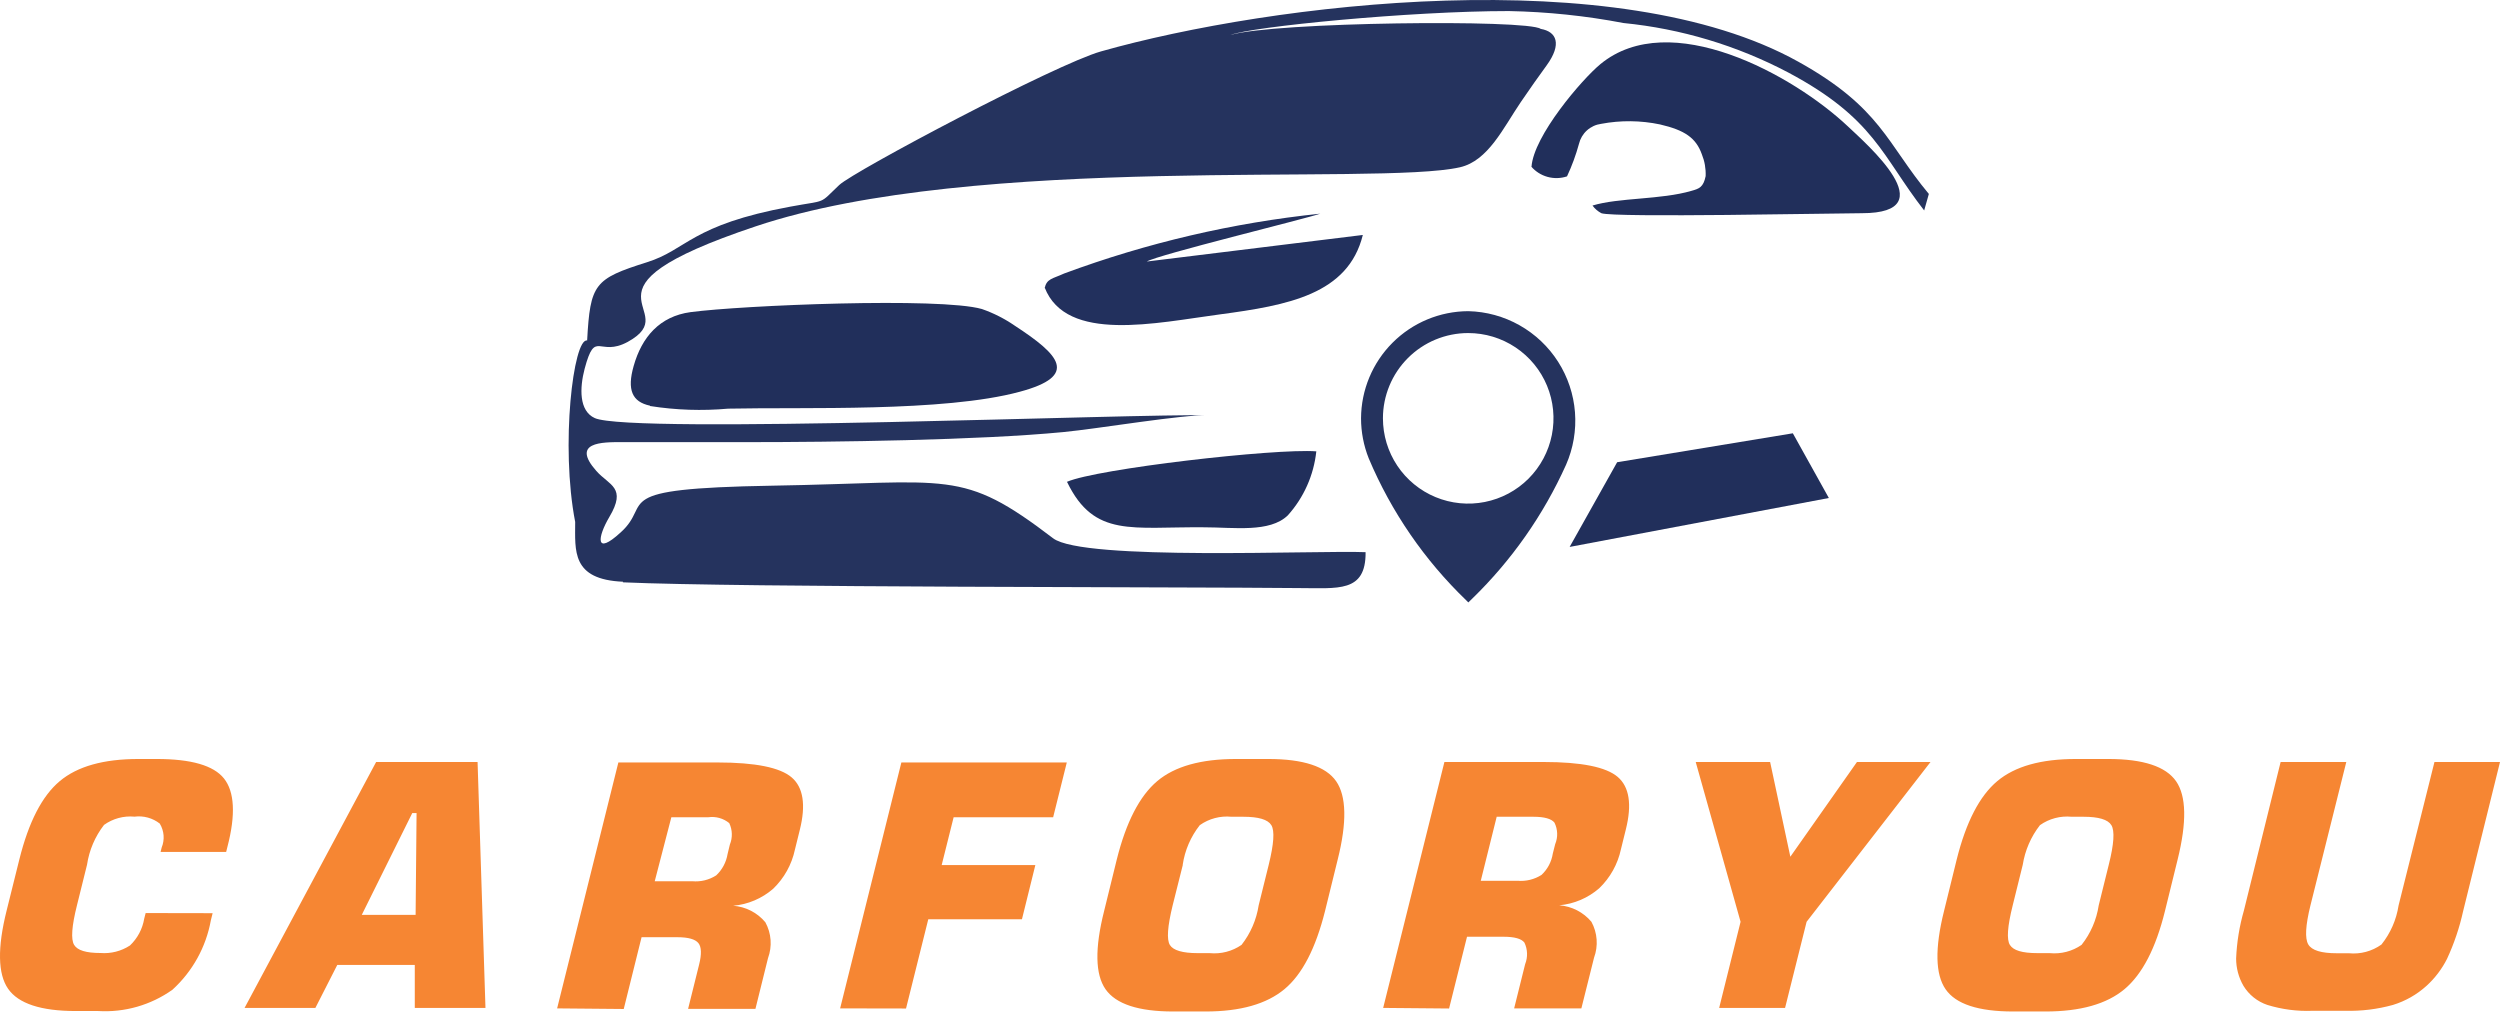 <svg width="139" height="57" viewBox="0 0 139 57" fill="none" xmlns="http://www.w3.org/2000/svg">
<path fill-rule="evenodd" clip-rule="evenodd" d="M126.803 42.367H130.454L128.459 50.347C128.186 51.458 128.146 52.176 128.339 52.508C128.532 52.841 129.064 53.001 129.929 53.001H130.594C131.238 53.065 131.883 52.892 132.409 52.515C132.91 51.888 133.238 51.14 133.36 50.347L135.356 42.367H139L136.952 50.653C136.75 51.57 136.449 52.462 136.054 53.313C135.77 53.877 135.384 54.385 134.917 54.81C134.38 55.298 133.742 55.661 133.048 55.874C132.182 56.114 131.286 56.224 130.388 56.2H128.579C127.728 56.235 126.878 56.124 126.065 55.874C125.51 55.687 125.039 55.31 124.735 54.81C124.467 54.347 124.327 53.821 124.329 53.287C124.366 52.386 124.512 51.493 124.761 50.626L126.803 42.367ZM108.793 47.787C109.312 45.712 110.064 44.255 111.048 43.431C112.032 42.606 113.482 42.2 115.417 42.2H117.22C119.162 42.2 120.418 42.613 120.99 43.437C121.562 44.262 121.591 45.712 121.077 47.787L120.372 50.653C119.862 52.719 119.113 54.167 118.124 54.996C117.135 55.825 115.67 56.239 113.728 56.239H111.932C109.995 56.239 108.742 55.827 108.175 55.002C107.603 54.178 107.57 52.728 108.088 50.653L108.793 47.787ZM112.464 48.086L111.906 50.34C111.613 51.511 111.56 52.242 111.753 52.542C111.946 52.841 112.418 52.994 113.296 52.994H113.961C114.588 53.056 115.218 52.894 115.736 52.535C116.239 51.899 116.567 51.142 116.688 50.34L117.246 48.086C117.539 46.922 117.585 46.191 117.392 45.878C117.2 45.565 116.681 45.412 115.85 45.412H115.185C114.56 45.351 113.935 45.516 113.422 45.878C112.92 46.521 112.591 47.281 112.464 48.086ZM94.282 42.367H98.419L99.543 47.634L103.247 42.367H107.337L100.447 51.252L99.25 56.04H95.585L96.776 51.252L94.282 42.367ZM76.904 56.04L80.309 42.367H85.823C87.931 42.367 89.301 42.646 89.946 43.198C90.591 43.75 90.744 44.727 90.398 46.111L90.125 47.215C89.948 48.044 89.527 48.802 88.915 49.389C88.292 49.93 87.515 50.261 86.694 50.334C87.038 50.36 87.374 50.455 87.681 50.612C87.988 50.77 88.261 50.987 88.483 51.252C88.648 51.554 88.747 51.889 88.772 52.233C88.797 52.578 88.749 52.923 88.629 53.247L87.924 56.066H84.186L84.798 53.606C84.874 53.414 84.91 53.209 84.903 53.003C84.897 52.797 84.847 52.595 84.758 52.409C84.592 52.189 84.2 52.083 83.595 52.083H81.566L80.569 56.073L76.904 56.04ZM82.331 48.971H84.379C84.847 49.011 85.314 48.896 85.709 48.645C86.045 48.331 86.265 47.914 86.335 47.461L86.468 46.935C86.547 46.745 86.585 46.539 86.578 46.333C86.571 46.126 86.52 45.923 86.428 45.738C86.261 45.526 85.869 45.412 85.264 45.412H83.216L82.331 48.971ZM62.093 47.787C62.612 45.712 63.364 44.255 64.341 43.431C65.319 42.606 66.782 42.2 68.717 42.2H70.52C72.455 42.2 73.719 42.613 74.29 43.437C74.862 44.262 74.896 45.718 74.377 47.787L73.672 50.653C73.153 52.721 72.408 54.171 71.418 54.996C70.427 55.821 68.97 56.239 67.028 56.239H65.233C63.299 56.239 62.045 55.827 61.468 55.002C60.892 54.178 60.865 52.728 61.389 50.653L62.093 47.787ZM65.765 48.086L65.199 50.34C64.913 51.511 64.86 52.242 65.046 52.542C65.233 52.841 65.751 52.994 66.589 52.994H67.254C67.882 53.056 68.511 52.894 69.03 52.535C69.53 51.897 69.857 51.141 69.981 50.34L70.54 48.086C70.826 46.922 70.879 46.191 70.686 45.878C70.493 45.565 69.974 45.412 69.136 45.412H68.471C67.847 45.35 67.221 45.516 66.709 45.878C66.204 46.518 65.876 47.279 65.758 48.086H65.765ZM46.711 56.066L50.116 42.393H59.314L58.555 45.439H53.022L52.357 48.099H57.565L56.82 51.112H51.612L50.375 56.073L46.711 56.066ZM30.976 56.066L34.381 42.393H39.894C42.002 42.393 43.372 42.672 44.017 43.224C44.663 43.776 44.815 44.754 44.47 46.137L44.197 47.241C44.02 48.071 43.598 48.828 42.987 49.416C42.364 49.957 41.587 50.287 40.765 50.36C41.11 50.386 41.446 50.48 41.753 50.638C42.06 50.795 42.333 51.013 42.554 51.278C42.72 51.581 42.819 51.916 42.844 52.26C42.869 52.604 42.82 52.95 42.701 53.273L42.002 56.093H38.258L38.87 53.633C39.016 53.054 39.003 52.648 38.83 52.435C38.657 52.222 38.271 52.109 37.666 52.109H35.671L34.68 56.1L30.976 56.066ZM36.403 48.997H38.491C38.958 49.039 39.426 48.924 39.821 48.671C40.156 48.357 40.378 47.941 40.453 47.487L40.579 46.962C40.657 46.771 40.695 46.566 40.689 46.36C40.684 46.154 40.635 45.951 40.546 45.765C40.385 45.633 40.198 45.536 39.998 45.48C39.798 45.424 39.588 45.41 39.382 45.439H37.327L36.403 48.997ZM13.598 56.04L20.913 42.367H26.553L26.992 56.04H23.062V53.652H18.752L17.535 56.04H13.598ZM20.115 50.866H23.108L23.161 45.206H22.922L20.115 50.866ZM11.822 50.773L11.723 51.172C11.455 52.657 10.704 54.013 9.588 55.029C8.385 55.885 6.925 56.303 5.451 56.213H4.207C2.279 56.213 1.022 55.8 0.45 54.976C-0.122 54.151 -0.149 52.695 0.37 50.62L1.075 47.787C1.594 45.705 2.339 44.255 3.323 43.431C4.307 42.606 5.764 42.2 7.699 42.2H8.71C10.632 42.2 11.876 42.559 12.454 43.284C13.033 44.009 13.119 45.279 12.64 47.102L12.574 47.368H8.929L8.989 47.122C9.077 46.907 9.113 46.675 9.095 46.444C9.076 46.213 9.004 45.989 8.883 45.791C8.686 45.637 8.461 45.524 8.22 45.458C7.979 45.391 7.727 45.374 7.479 45.406C6.877 45.35 6.275 45.513 5.784 45.865C5.285 46.51 4.959 47.273 4.839 48.079L4.281 50.327C3.988 51.491 3.935 52.229 4.121 52.535C4.307 52.841 4.786 52.987 5.591 52.987C6.167 53.032 6.743 52.885 7.227 52.568C7.645 52.171 7.923 51.648 8.018 51.079L8.098 50.766L11.822 50.773Z" fill="#F68633"/>
<path fill-rule="evenodd" clip-rule="evenodd" d="M81.633 18.518C82.57 18.518 83.487 18.796 84.267 19.317C85.047 19.838 85.655 20.578 86.014 21.445C86.373 22.311 86.466 23.265 86.283 24.185C86.1 25.104 85.649 25.949 84.986 26.613C84.323 27.276 83.478 27.727 82.558 27.91C81.638 28.093 80.684 27.999 79.818 27.64C78.952 27.282 78.211 26.674 77.69 25.894C77.169 25.114 76.891 24.197 76.891 23.259C76.891 22.002 77.391 20.796 78.28 19.907C79.169 19.017 80.375 18.518 81.633 18.518ZM81.633 17.301C82.633 17.323 83.613 17.592 84.485 18.084C85.357 18.575 86.095 19.274 86.633 20.118C87.171 20.962 87.492 21.926 87.569 22.924C87.645 23.922 87.475 24.923 87.073 25.84C85.818 28.63 84.046 31.157 81.852 33.288L81.639 33.495L81.533 33.388C79.203 31.149 77.354 28.458 76.1 25.481C75.819 24.774 75.674 24.02 75.674 23.259C75.681 21.681 76.311 20.17 77.427 19.054C78.543 17.938 80.054 17.308 81.633 17.301Z" fill="#25335E"/>
<path fill-rule="evenodd" clip-rule="evenodd" d="M101.684 27.689L99.682 24.091L89.913 25.7L87.272 30.409L101.684 27.689Z" fill="#212F5B"/>
<path fill-rule="evenodd" clip-rule="evenodd" d="M34.627 32.377C41.118 32.67 65.778 32.63 72.182 32.697C74.39 32.697 75.947 32.969 75.927 30.701C73.266 30.588 60.225 31.2 58.555 29.93C53.428 26.02 52.916 26.838 42.927 27.004C33.616 27.163 36.369 27.942 34.507 29.604C33.057 30.934 33.23 29.844 33.875 28.753C34.866 27.09 33.875 26.997 33.157 26.186C31.741 24.583 33.45 24.576 34.6 24.583H41.537C46.338 24.583 54.445 24.477 59.114 24.024C61.063 23.838 65.844 23.027 67.168 23.093C63.384 22.98 35.079 24.151 33.071 23.246C32.186 22.847 32.226 21.57 32.505 20.506C33.104 18.265 33.29 19.881 34.9 19.01C38.225 17.181 31.175 16.21 42.016 12.585C54.273 8.475 76.598 10.344 81.174 9.3C82.743 8.941 83.581 7.112 84.552 5.682C85.138 4.818 85.477 4.352 85.989 3.641C86.86 2.443 86.547 1.758 85.663 1.606C84.958 1.067 70.819 1.22 68.412 1.945C69.555 1.486 78.387 0.615 83.9 0.615C86.037 0.657 88.166 0.879 90.265 1.28C93.469 1.597 96.581 2.532 99.43 4.033C104.238 6.593 104.637 8.688 106.984 11.701L107.244 10.783C104.903 7.977 104.584 5.982 99.981 3.428C89.919 -2.172 70.719 0.169 61.222 2.856C58.702 3.567 47.496 9.506 46.664 10.284C45.501 11.388 46.032 11.102 43.951 11.488C38.411 12.506 38.205 13.882 35.97 14.581C33.044 15.505 32.818 15.778 32.645 18.93C31.88 18.784 31.155 24.763 31.98 29.019C31.98 30.615 31.761 32.224 34.64 32.344" fill="#25335E"/>
<path fill-rule="evenodd" clip-rule="evenodd" d="M36.143 22.575C37.579 22.802 39.038 22.851 40.486 22.721C44.669 22.628 52.457 22.927 56.693 21.783C60.019 20.892 58.901 19.728 56.427 18.112C55.86 17.721 55.243 17.407 54.592 17.181C52.264 16.516 41.237 16.975 38.398 17.354C36.669 17.587 35.684 18.75 35.232 20.347C34.853 21.677 35.146 22.342 36.136 22.555" fill="#212F5B"/>
<path fill-rule="evenodd" clip-rule="evenodd" d="M85.131 9.254C85.37 9.534 85.688 9.737 86.044 9.835C86.4 9.933 86.776 9.923 87.126 9.806C87.399 9.223 87.621 8.617 87.791 7.997C87.86 7.709 88.014 7.449 88.234 7.25C88.454 7.052 88.728 6.925 89.021 6.886C90.106 6.681 91.22 6.692 92.3 6.919C93.67 7.238 94.295 7.664 94.621 8.575C94.778 8.961 94.851 9.376 94.834 9.792C94.708 10.411 94.475 10.491 94.049 10.61C92.353 11.109 90.006 10.983 88.543 11.428C88.672 11.606 88.84 11.751 89.035 11.854C89.7 12.113 102.156 11.854 103.52 11.854C108.235 11.854 103.719 7.957 102.748 7.032C99.702 4.159 92.846 0.382 88.981 3.567C87.964 4.405 85.257 7.558 85.151 9.287" fill="#212F5B"/>
<path fill-rule="evenodd" clip-rule="evenodd" d="M58.083 15.984C59.287 19.09 64.315 17.946 67.826 17.48C71.604 16.975 74.956 16.37 75.773 13.064L63.763 14.541C64.341 14.175 72.615 12.16 73.406 11.88C68.539 12.388 63.755 13.505 59.167 15.206C58.502 15.512 58.196 15.485 58.077 16.044" fill="#22305D"/>
<path fill-rule="evenodd" clip-rule="evenodd" d="M59.34 26.818C60.843 29.91 62.951 29.278 66.948 29.318C68.611 29.318 70.593 29.631 71.604 28.653C72.492 27.663 73.046 26.418 73.187 25.095C70.879 24.922 60.963 26.066 59.32 26.791" fill="#212F5B"/>
</svg>

